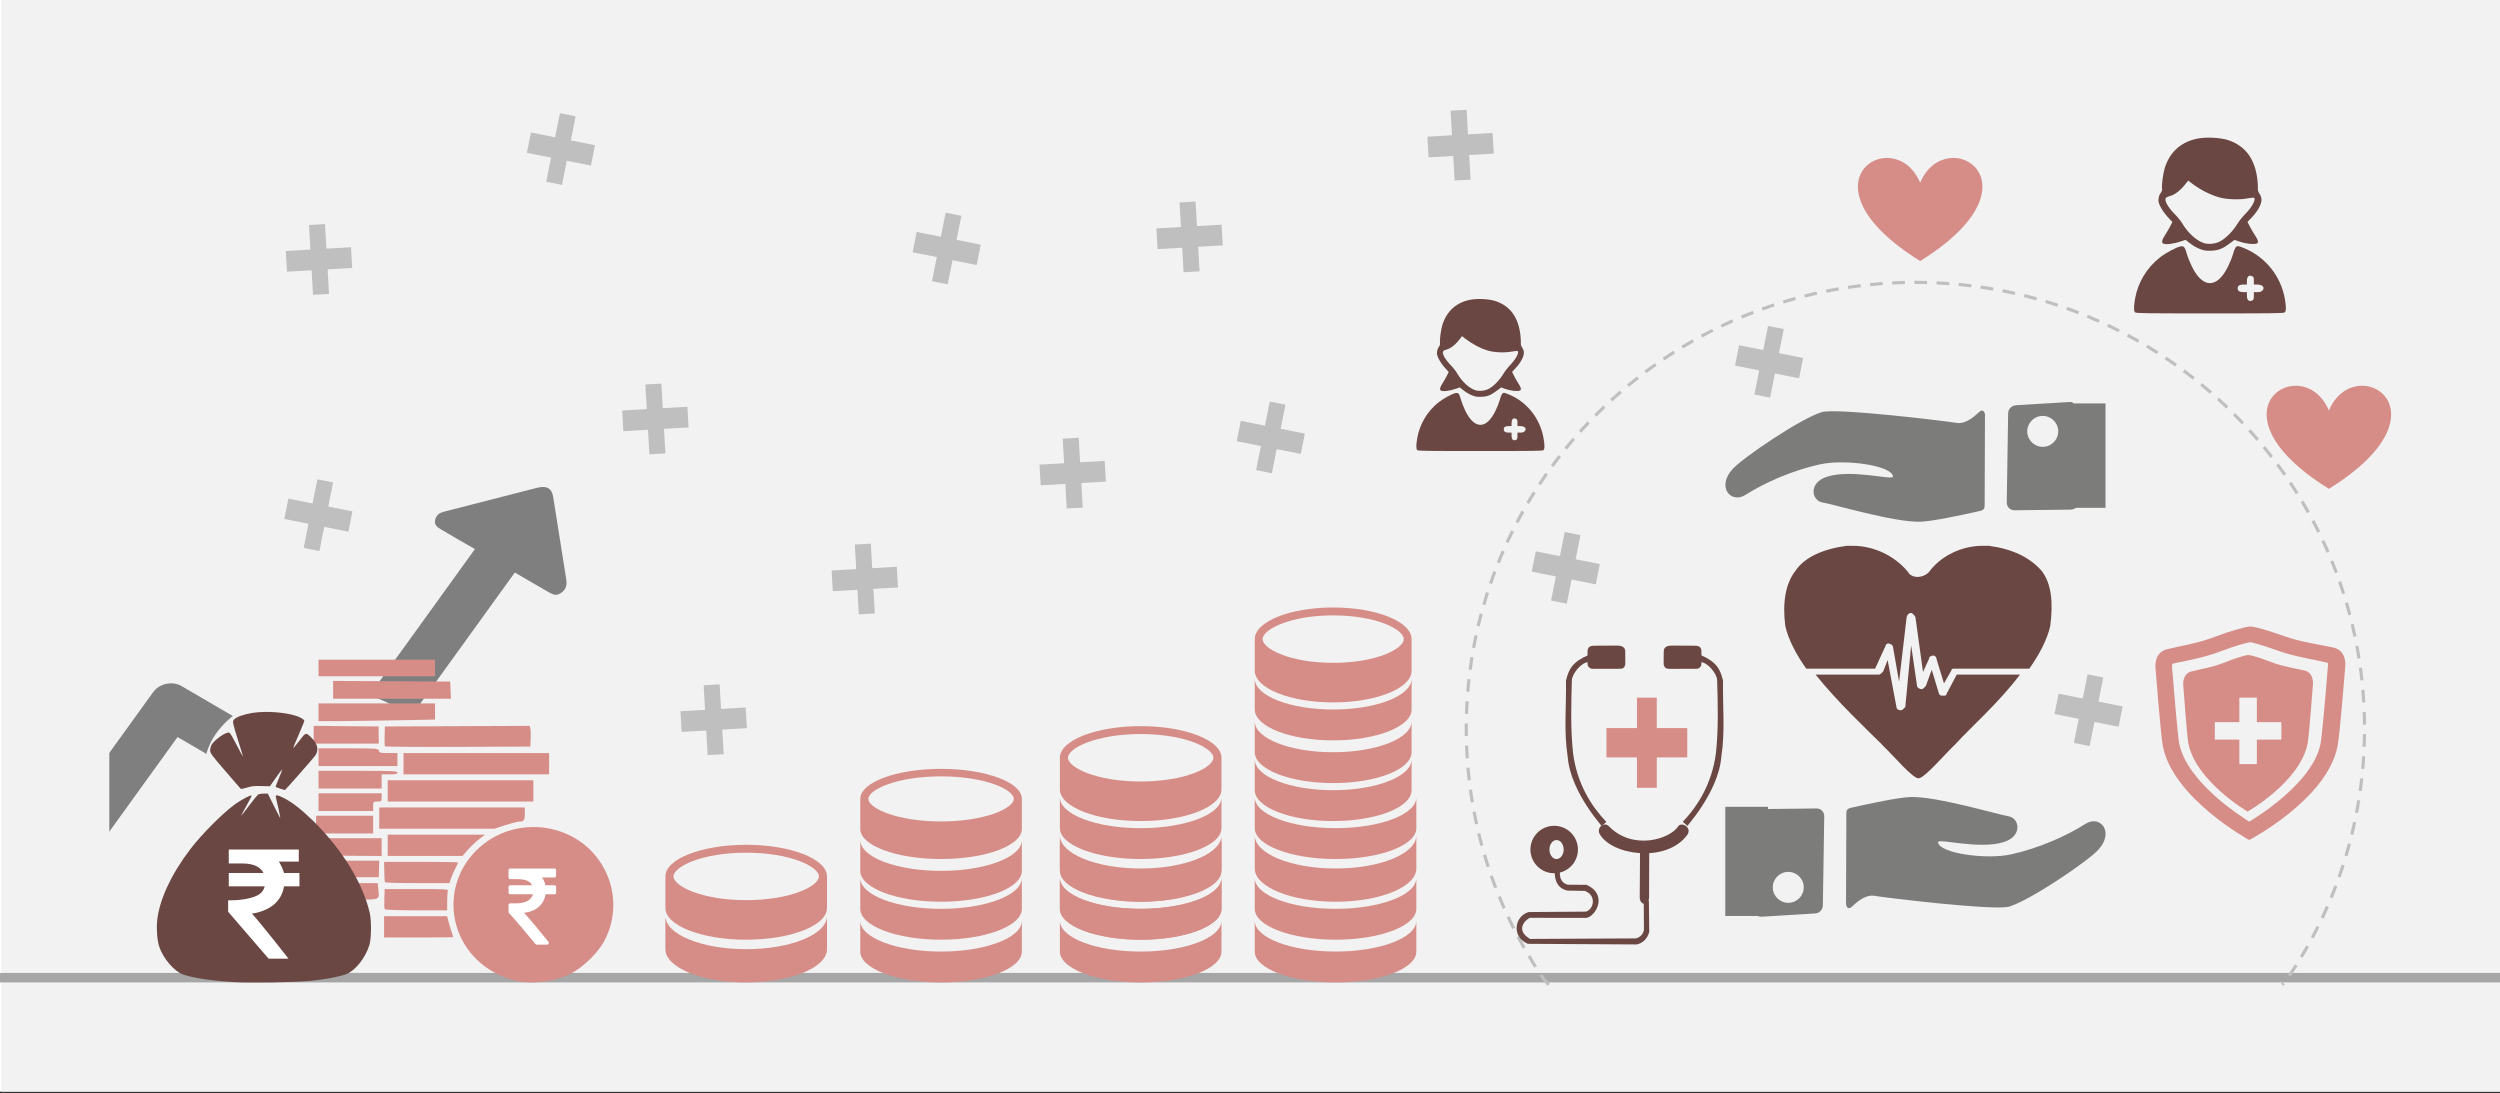 <svg width="526" height="230" xmlns="http://www.w3.org/2000/svg" xmlns:xlink="http://www.w3.org/1999/xlink" overflow="hidden"><rect width="100%" height="100%" fill="#333333" stroke="none"/><defs><clipPath id="clip0"><rect x="0" y="0" width="526" height="230"/></clipPath><clipPath id="clip1"><rect x="298" y="62" width="27" height="33"/></clipPath><clipPath id="clip2"><rect x="298" y="62" width="27" height="33"/></clipPath><clipPath id="clip3"><rect x="298" y="62" width="27" height="33"/></clipPath><clipPath id="clip4"><rect x="449" y="28" width="32" height="38"/></clipPath><clipPath id="clip5"><rect x="449" y="28" width="32" height="38"/></clipPath><clipPath id="clip6"><rect x="449" y="28" width="32" height="38"/></clipPath></defs><g clip-path="url(#clip0)"><rect x="0" y="0" width="526" height="229.667" fill="#FFFFFF"/><rect x="0" y="0" width="525.239" height="229.667" fill="#F2F2F2" transform="matrix(-1.001 0 0 1 526 0)"/><path d="M0 205.702 526 205.702" stroke="#A6A6A6" stroke-width="2" stroke-miterlimit="8" fill="none" fill-rule="evenodd"/><path d="M113.296 102.571C113.203 102.59 113.11 102.61 112.993 102.635 106.628 104.268 100.24 105.906 93.875 107.539 92.884 107.792 91.915 108.041 91.59 109.258 91.26 110.454 92.018 110.933 92.85 111.419 95.21 112.797 97.55 114.2 99.923 115.53L98.156 117.979 83.781 137.905 82.503 139.676 79.365 144.026 67 161.166 65.945 160.55 44.104 147.797 39.469 145.091 38.221 144.362C37.221 143.778 36.075 143.645 34.981 143.877 33.887 144.108 32.897 144.715 32.216 145.631L31.371 146.803 13.425 171.679C12.091 173.528 12.61 175.979 14.581 177.129L15.83 177.858C16.829 178.442 17.975 178.575 19.069 178.343 20.163 178.112 21.153 177.505 21.834 176.589L37.356 155.074 38.41 155.689 60.252 168.442 64.886 171.148 66.135 171.878C67.134 172.461 68.281 172.594 69.375 172.362 70.469 172.131 71.458 171.524 72.139 170.608L72.985 169.436 87.774 148.936 90.912 144.586 92.19 142.815 106.566 122.889 108.313 120.467 115.242 124.475C115.881 124.848 116.528 125.263 117.296 125.101 117.575 125.042 117.883 124.888 118.196 124.645 119.239 123.829 119.298 122.845 119.125 121.8 118.194 116.037 117.292 110.29 116.384 104.522 116.091 102.796 115.134 102.182 113.296 102.571Z" fill="#7F7F7F" fill-rule="evenodd"/><path d="M43 161.766C43 152.39 53.969 144.79 67.5 144.79 81.031 144.79 92 152.39 92 161.766 92 171.141 81.031 178.741 67.5 178.741 53.969 178.741 43 171.141 43 161.766Z" fill="#F2F2F2" fill-rule="evenodd"/><path d="M67.021 138.799 67.021 140.54 67.021 142.281 79.277 142.281 91.532 142.281 91.532 140.54 91.532 138.799 79.277 138.799ZM70.085 143.265 70.085 145.136 70.085 147.007 82.479 147.007 94.873 147.007 94.799 145.204 94.723 143.4 82.404 143.333ZM67.021 148.001 67.021 149.867 67.021 151.732 70.277 151.732C72.067 151.732 77.582 151.658 82.532 151.568L91.532 151.403 91.532 149.702 91.532 148.002 79.277 148.002ZM66 152.719 66 154.589 66 156.458 72.845 156.458 79.69 156.458 79.672 154.655 79.654 152.851 72.827 152.786ZM111.436 152.723 96.209 152.787 80.982 152.851 80.925 154.841C80.893 155.936 80.919 156.916 80.982 157.019 81.045 157.123 87.954 157.179 96.336 157.143L111.575 157.079 111.652 155.47C111.695 154.585 111.663 153.605 111.583 153.292ZM67.021 157.453 67.021 159.319 67.021 161.184 75.319 161.184 83.617 161.184 83.617 159.816 83.617 158.448 81.732 158.448C80.062 158.448 79.832 158.391 79.713 157.95 79.584 157.47 79.365 157.453 73.3 157.453ZM84.894 158.448 84.894 160.686 84.894 162.925 100.213 162.925 115.532 162.925 115.532 160.686 115.532 158.448 100.213 158.448ZM67.021 162.179 67.021 164.044 67.021 165.909 73.66 165.909 80.298 165.909 80.298 164.417 80.298 162.925 81.958 162.925C83.263 162.925 83.617 162.845 83.617 162.552 83.617 162.228 82.525 162.179 75.319 162.179ZM81.575 164.169 81.575 166.407 81.575 168.646 96.894 168.646 112.213 168.646 112.213 166.407 112.213 164.169 96.894 164.169ZM67.021 166.905 67.021 168.77 67.021 170.635 72.766 170.635 78.511 170.635 78.511 169.64C78.511 168.669 78.532 168.646 79.404 168.646 80.255 168.646 80.298 168.604 80.298 167.775L80.298 166.905 73.66 166.905ZM79.787 169.889 79.787 172.128 79.787 174.366 91.9 174.366 104.014 174.366 106.3 173.62C107.557 173.21 108.818 172.874 109.102 172.874 110.228 172.874 110.426 172.629 110.426 171.231L110.426 169.889 95.106 169.889ZM66.511 171.63 66.511 173.496 66.511 175.361 72.511 175.361 78.511 175.361 78.511 173.496 78.511 171.63 72.511 171.63ZM112.059 174.006C108.376 174.043 104.748 175.242 101.81 177.531 92.058 185.13 93.728 199.774 104.953 205.09 105.945 205.56 107.439 206.106 108.272 206.302 112.009 207.182 116.698 206.583 120.217 204.776 122.676 203.513 125.792 200.478 127.089 198.082 131.553 189.832 128.067 179.511 119.49 175.582 117.123 174.498 114.578 173.98 112.059 174.006ZM81.575 175.61 81.575 177.848 81.575 180.087 89.45 180.087 97.324 180.087 98.416 178.825C99.017 178.132 100.079 177.124 100.777 176.587L102.046 175.61 91.81 175.61ZM67.021 176.356 67.021 178.055C67.021 178.99 67.083 179.815 67.157 179.888 67.232 179.961 70.219 180.038 73.796 180.06L80.298 180.099 80.298 178.228 80.298 176.356 73.66 176.356ZM67.021 181.082 67.021 182.823 67.021 184.564 73.359 184.564 79.697 184.564 79.745 182.823 79.793 181.082 73.407 181.082ZM80.817 181.331 80.852 183.383C80.871 184.511 80.933 185.518 80.99 185.621 81.05 185.724 84.124 185.808 87.825 185.808L94.556 185.808 94.866 184.875C95.037 184.362 95.447 183.414 95.779 182.769 96.111 182.124 96.383 181.536 96.383 181.463 96.383 181.391 92.88 181.331 88.6 181.331ZM67.021 185.808 67.021 187.548 67.021 189.29 73.247 189.29C80.319 189.29 79.827 189.46 79.594 187.088L79.467 185.808 73.244 185.808ZM80.936 187.056 80.866 189.057C80.828 190.157 80.863 191.164 80.945 191.293L80.945 191.295C81.032 191.432 83.788 191.53 87.59 191.53L94.085 191.53 94.085 189.685C94.085 188.67 94.155 187.662 94.24 187.446 94.379 187.094 93.698 187.055 87.666 187.055ZM80.809 192.772 80.809 195.01 80.809 197.249 88.085 197.249C92.087 197.249 95.362 197.213 95.362 197.169 95.362 197.125 95.195 196.593 94.992 195.987 94.788 195.382 94.496 194.41 94.344 193.829L94.065 192.772 87.437 192.772Z" fill="#D68D87" fill-rule="evenodd"/><path d="M116.915 186.364C116.848 186.296 116.762 186.262 116.658 186.262L114.751 186.262C114.625 185.632 114.387 185.086 114.037 184.624L116.636 184.624C116.74 184.624 116.825 184.589 116.892 184.521 116.959 184.453 116.992 184.366 116.992 184.26L116.992 183.099C116.992 182.993 116.959 182.906 116.892 182.838 116.825 182.769 116.74 182.735 116.636 182.735L107.357 182.735C107.253 182.735 107.167 182.769 107.1 182.837 107.034 182.906 107 182.993 107 183.099L107 184.612C107 184.711 107.035 184.796 107.106 184.868 107.177 184.94 107.26 184.976 107.357 184.976L108.974 184.976C110.543 184.976 111.539 185.404 111.963 186.261L107.357 186.261C107.253 186.261 107.167 186.295 107.1 186.364 107.034 186.432 107 186.519 107 186.625L107 187.786C107 187.892 107.033 187.979 107.1 188.047 107.167 188.115 107.253 188.149 107.357 188.149L112.119 188.149C111.956 188.772 111.574 189.245 110.976 189.572 110.377 189.898 109.587 190.061 108.606 190.061L107.357 190.061C107.26 190.061 107.177 190.097 107.106 190.169 107.035 190.241 107 190.326 107 190.425L107 191.87C107 191.968 107.033 192.052 107.1 192.12 108.528 193.667 110.379 195.832 112.654 198.615 112.721 198.706 112.814 198.752 112.933 198.752L115.108 198.752C115.264 198.752 115.372 198.684 115.431 198.547 115.506 198.41 115.491 198.281 115.387 198.16 113.216 195.445 111.509 193.413 110.268 192.063 111.532 191.911 112.558 191.494 113.346 190.812 114.134 190.129 114.614 189.242 114.785 188.15L116.658 188.15C116.762 188.15 116.848 188.116 116.915 188.047 116.982 187.979 117.015 187.892 117.015 187.786L117.015 186.626C117.015 186.519 116.982 186.432 116.915 186.364Z" fill="#FFFFFF" fill-rule="evenodd"/><path d="M55.735 149.784C54.774 149.797 53.852 149.867 53.051 150.004 51.182 150.323 49.747 150.845 49.246 151.386 48.862 151.801 48.91 152.032 50.259 156.298 50.758 157.875 51.148 159.182 51.127 159.203 51.105 159.224 50.477 158.07 49.73 156.638 48.433 154.15 48.351 154.04 47.9 154.15 46.865 154.403 44.962 155.862 44.481 156.772 44.336 157.046 44.218 157.555 44.218 157.902 44.218 158.461 44.589 158.965 47.362 162.172 49.092 164.173 50.567 165.875 50.639 165.954 50.712 166.034 51.294 165.927 51.933 165.717 52.873 165.407 53.446 165.344 54.94 165.384L56.786 165.435 58.066 163.614C58.77 162.613 59.369 161.816 59.396 161.843 59.424 161.87 59.117 162.687 58.713 163.657 58.309 164.627 57.979 165.469 57.979 165.528 57.979 165.586 58.413 165.766 58.942 165.926L58.942 165.926C59.472 166.086 59.916 166.226 59.93 166.237 59.99 166.289 65.952 159.515 66.345 158.949 67.128 157.822 66.842 156.506 65.536 155.226 64.338 154.051 64.37 154.044 62.992 155.842 62.313 156.729 61.736 157.432 61.709 157.406 61.658 157.357 62.194 156.051 63.372 153.346 63.736 152.511 64.034 151.738 64.034 151.63 64.034 151.522 63.716 151.259 63.328 151.045 61.867 150.242 58.62 149.75 55.735 149.785ZM55.454 166.976C54.964 166.976 54.432 167.077 54.273 167.2 54.113 167.323 53.267 168.373 52.392 169.533 51.517 170.692 50.771 171.64 50.733 171.64 50.696 171.64 51.196 170.699 51.845 169.548 52.494 168.397 52.989 167.42 52.945 167.376 52.767 167.202 50.736 168.275 49.401 169.249 46.798 171.148 42.425 175.542 40.06 178.637 36.028 183.911 33.472 189.435 33.064 193.754 32.892 195.574 33.078 197.883 33.502 199.176 34.297 201.601 36.608 204.326 38.437 204.995 40.49 205.746 44.133 206.306 49.028 206.621 52.379 206.838 62.086 206.69 65.318 206.373 68.348 206.076 71.284 205.531 72.758 204.992 74.716 204.276 76.878 201.589 77.725 198.821 78.126 197.509 78.173 193.818 77.811 192.183 76.407 185.855 71.913 178.563 65.702 172.537 63.348 170.253 61.366 168.721 59.684 167.885 58.299 167.197 57.897 167.169 58.051 167.773 58.377 169.04 59.036 172.196 58.96 172.121 58.911 172.074 58.303 170.897 57.608 169.505L56.345 166.976Z" fill="#6A4742" fill-rule="evenodd"/><path d="M63 183.681C59.757 183.681 59.757 183.681 59.757 183.681 59.486 182.747 59.081 181.946 58.676 181.278 62.865 181.278 62.865 181.278 62.865 181.278 62.865 178.741 62.865 178.741 62.865 178.741 48.135 178.741 48.135 178.741 48.135 178.741 48.135 181.679 48.135 181.679 48.135 181.679 51.108 181.679 51.108 181.679 51.108 181.679 53.405 181.679 54.892 182.48 55.432 183.681 48.135 183.681 48.135 183.681 48.135 183.681 48.135 186.486 48.135 186.486 48.135 186.486 55.703 186.486 55.703 186.486 55.703 186.486 55.432 187.42 54.892 188.088 53.946 188.488 51.649 189.557 48 189.423 48 189.423 48 191.827 48 191.827 48 191.827 56.514 201.708 56.514 201.708 56.514 201.708 60.703 201.708 60.703 201.708 60.703 201.708 60.703 201.708 54.757 194.097 53 192.227 54.892 191.96 56.378 191.293 57.595 190.358 58.811 189.29 59.486 188.088 59.757 186.486 63 186.486 63 186.486 63 186.486 63 183.681 63 183.681 63 183.681" fill="#FFFFFF" fill-rule="evenodd"/><rect x="5" y="125.818" width="18" height="76.889" fill="#F2F2F2"/><path d="M156.998 199.709C147.613 199.709 140 196.58 140 192.721L140 199.709C140 203.569 147.614 206.7 156.998 206.7 166.388 206.7 174 203.569 174 199.709L174 192.721C174 196.58 166.388 199.709 156.998 199.709Z" fill="#D68D87" fill-rule="evenodd"/><path d="M156.998 177.742C147.613 177.742 140 180.724 140 184.402L140 191.056C140 194.732 147.614 197.714 156.998 197.714 166.388 197.714 174 194.732 174 191.056L174 184.402C174 180.721 166.388 177.742 156.998 177.742ZM156.998 189.392C147.658 189.392 141.703 186.437 141.703 184.398 141.703 182.36 147.659 179.406 156.998 179.406 166.342 179.406 172.297 182.36 172.297 184.398 172.297 186.437 166.342 189.392 156.998 189.392Z" fill="#D68D87" fill-rule="evenodd"/><path d="M197.998 183.233C188.613 183.233 181 180.331 181 176.744L181 183.233C181 186.823 188.614 189.725 197.998 189.725 207.388 189.725 215 186.823 215 183.233L215 176.744C215 180.331 207.388 183.233 197.998 183.233Z" fill="#D68D87" fill-rule="evenodd"/><path d="M197.998 191.221C188.613 191.221 181 188.315 181 184.732L181 191.221C181 194.807 188.614 197.713 197.998 197.713 207.388 197.713 215 194.807 215 191.221L215 184.732C215 188.318 207.388 191.221 197.998 191.221Z" fill="#D68D87" fill-rule="evenodd"/><path d="M197.998 200.208C188.613 200.208 181 197.303 181 193.719L181 200.208C181 203.793 188.614 206.7 197.998 206.7 207.388 206.7 215 203.793 215 200.208L215 193.719C215 197.303 207.388 200.208 197.998 200.208Z" fill="#D68D87" fill-rule="evenodd"/><path d="M197.998 161.766C188.613 161.766 181 164.598 181 168.092L181 174.414C181 177.905 188.614 180.738 197.998 180.738 207.388 180.738 215 177.905 215 174.414L215 168.092C215 164.595 207.388 161.766 197.998 161.766ZM197.998 172.832C188.658 172.832 182.703 170.025 182.703 168.089 182.703 166.152 188.659 163.346 197.998 163.346 207.342 163.346 213.297 166.152 213.297 168.089 213.297 170.025 207.342 172.832 197.998 172.832Z" fill="#D68D87" fill-rule="evenodd"/><path d="M280.498 149.282C271.389 149.282 264 146.38 264 142.793L264 149.282C264 152.872 271.39 155.774 280.498 155.774 289.612 155.774 297 152.872 297 149.282L297 142.793C297 146.38 289.612 149.282 280.498 149.282Z" fill="#D68D87" fill-rule="evenodd"/><path d="M280.498 158.269C271.389 158.269 264 155.362 264 151.78L264 158.269C264 161.855 271.39 164.761 280.498 164.761 289.612 164.761 297 161.855 297 158.269L297 151.78C297 155.366 289.612 158.269 280.498 158.269Z" fill="#D68D87" fill-rule="evenodd"/><path d="M280.498 166.257C271.389 166.257 264 163.353 264 159.768L264 166.257C264 169.842 271.39 172.75 280.498 172.75 289.612 172.75 297 169.842 297 166.257L297 159.768C297 163.353 289.612 166.257 280.498 166.257Z" fill="#D68D87" fill-rule="evenodd"/><path d="M280.498 127.815C271.389 127.815 264 130.797 264 134.474L264 141.129C264 144.804 271.39 147.786 280.498 147.786 289.612 147.786 297 144.804 297 141.129L297 134.474C297 130.794 289.612 127.815 280.498 127.815ZM280.498 139.464C271.433 139.464 265.653 136.509 265.653 134.47 265.653 132.432 271.433 129.479 280.498 129.479 289.567 129.479 295.347 132.432 295.347 134.47 295.347 136.509 289.567 139.464 280.498 139.464Z" fill="#D68D87" fill-rule="evenodd"/><path d="M280.998 182.733C271.613 182.733 264 179.608 264 175.745L264 182.733C264 186.6 271.614 189.725 280.998 189.725 290.388 189.725 298 186.6 298 182.733L298 175.745C298 179.608 290.388 182.733 280.998 182.733Z" fill="#D68D87" fill-rule="evenodd"/><path d="M280.998 191.221C271.613 191.221 264 188.315 264 184.732L264 191.221C264 194.807 271.614 197.713 280.998 197.713 290.388 197.713 298 194.807 298 191.221L298 184.732C298 188.318 290.388 191.221 280.998 191.221Z" fill="#D68D87" fill-rule="evenodd"/><path d="M280.998 200.208C271.613 200.208 264 197.303 264 193.719L264 200.208C264 203.793 271.614 206.7 280.998 206.7 290.388 206.7 298 203.793 298 200.208L298 193.719C298 197.303 290.388 200.208 280.998 200.208Z" fill="#D68D87" fill-rule="evenodd"/><path d="M280.998 174.246C271.613 174.246 264 171.341 264 167.757L264 174.246C264 177.83 271.614 180.738 280.998 180.738 290.388 180.738 298 177.83 298 174.246L298 167.757C298 171.341 290.388 174.246 280.998 174.246Z" fill="#D68D87" fill-rule="evenodd"/><path d="M239.998 174.246C230.613 174.246 223 171.344 223 167.757L223 174.246C223 177.836 230.614 180.738 239.998 180.738 249.388 180.738 257 177.836 257 174.246L257 167.757C257 171.344 249.388 174.246 239.998 174.246Z" fill="#D68D87" fill-rule="evenodd"/><path d="M239.998 182.734C230.613 182.734 223 179.603 223 175.745L223 182.734C223 186.595 230.614 189.725 239.998 189.725 249.388 189.725 257 186.595 257 182.734L257 175.745C257 179.607 249.388 182.734 239.998 182.734Z" fill="#D68D87" fill-rule="evenodd"/><path d="M239.998 191.221C230.613 191.221 223 188.316 223 184.732L223 191.221C223 194.806 230.614 197.713 239.998 197.713 249.388 197.713 257 194.806 257 191.221L257 184.732C257 188.316 249.388 191.221 239.998 191.221Z" fill="#D68D87" fill-rule="evenodd"/><path d="M239.998 152.779C230.613 152.779 223 155.76 223 159.438L223 166.092C223 169.768 230.614 172.75 239.998 172.75 249.388 172.75 257 169.768 257 166.092L257 159.438C257 155.757 249.388 152.779 239.998 152.779ZM239.998 164.428C230.658 164.428 224.703 161.473 224.703 159.434 224.703 157.396 230.659 154.443 239.998 154.443 249.342 154.443 255.297 157.396 255.297 159.434 255.297 161.473 249.342 164.428 239.998 164.428Z" fill="#D68D87" fill-rule="evenodd"/><path d="M239.998 183.233C230.613 183.233 223 180.331 223 176.744L223 183.233C223 186.823 230.614 189.725 239.998 189.725 249.388 189.725 257 186.823 257 183.233L257 176.744C257 180.331 249.388 183.233 239.998 183.233Z" fill="#D68D87" fill-rule="evenodd"/><path d="M239.998 191.221C230.613 191.221 223 188.315 223 184.732L223 191.221C223 194.807 230.614 197.713 239.998 197.713 249.388 197.713 257 194.807 257 191.221L257 184.732C257 188.318 249.388 191.221 239.998 191.221Z" fill="#D68D87" fill-rule="evenodd"/><path d="M239.998 200.208C230.613 200.208 223 197.303 223 193.719L223 200.208C223 203.793 230.614 206.7 239.998 206.7 249.388 206.7 257 203.793 257 200.208L257 193.719C257 197.303 249.388 200.208 239.998 200.208Z" fill="#D68D87" fill-rule="evenodd"/><path d="M325.816 207.2 324.639 205.783C314.45 190.799 308.5 172.737 308.5 153.294 308.5 101.445 350.809 59.414 403 59.414 455.191 59.414 497.5 101.445 497.5 153.294 497.5 172.737 491.55 190.799 481.361 205.783L480.184 207.2" stroke="#BFBFBF" stroke-width="0.667" stroke-miterlimit="8" stroke-dasharray="2.667 2" fill="none" fill-rule="evenodd"/><path d="M425 141.941C425 141.941 425 141.941 425 141.941 420.669 147.737 414.482 153.193 411.388 156.602 409.223 158.648 404.892 163.763 403.655 163.763 402.417 163.763 398.705 159.33 396.23 156.943 395.921 156.602 395.921 156.602 395.921 156.602 392.827 153.534 386.64 147.737 382 141.941 395.302 141.941 395.302 141.941 395.302 141.941 395.612 141.941 395.921 141.6 396.23 141.259 397.158 138.872 397.158 138.872 397.158 138.872 399.014 148.76 399.014 148.76 399.014 148.76 399.014 149.101 399.324 149.442 399.942 149.442 400.252 149.442 400.561 149.101 400.871 148.76 402.108 135.803 402.108 135.803 402.108 135.803 403.345 144.327 403.345 144.327 403.345 144.327 403.345 144.668 403.964 145.009 404.273 145.009 404.583 145.009 404.892 144.668 405.201 144.327 406.439 140.918 406.439 140.918 406.439 140.918 407.986 146.032 407.986 146.032 407.986 146.032 408.295 146.373 408.295 146.373 408.914 146.373 409.223 146.373 409.532 146.373 409.532 146.032 411.698 141.941 411.698 141.941 411.698 141.941L425 141.941Z" fill="#6A4742" fill-rule="evenodd"/><path d="M431.37 131.726C431.37 131.726 431.37 131.726 431.37 131.726 430.74 134.484 429.166 137.586 426.961 140.689 411.215 140.689 411.215 140.689 411.215 140.689 410.901 140.689 410.586 140.689 410.586 141.034 409.011 143.792 409.011 143.792 409.011 143.792 407.436 138.621 407.436 138.621 407.436 138.621 407.436 138.276 407.122 137.931 406.807 137.931 406.177 137.931 405.862 138.276 405.862 138.621 404.602 141.378 404.602 141.378 404.602 141.378 403.028 130.002 403.028 130.002 403.028 130.002 403.028 129.657 402.398 128.968 402.083 128.968 402.083 128.968 402.083 128.968 402.083 128.968 401.453 128.968 401.138 129.657 401.138 130.002 399.564 143.447 399.564 143.447 399.564 143.447 398.304 136.207 398.304 136.207 398.304 136.207 398.304 135.863 397.989 135.518 397.674 135.518 397.359 135.173 396.729 135.518 396.729 135.863 394.525 140.689 394.525 140.689 394.525 140.689 380.039 140.689 380.039 140.689 380.039 140.689 377.834 137.586 376.26 134.484 375.63 131.726 375 126.899 375.63 122.763 377.834 120.005 379.724 117.247 383.503 115.523 388.541 114.834 389.171 114.834 389.486 114.834 389.801 114.834 394.21 114.834 398.619 116.902 401.453 120.349 401.768 121.039 402.713 121.384 403.343 121.384 404.287 121.384 405.232 121.039 405.862 120.349 408.381 116.902 412.79 114.834 417.199 114.834 417.829 114.834 418.144 114.834 418.459 114.834 423.497 115.523 426.961 117.247 429.481 120.005 431.685 122.763 432 126.899 431.37 131.726Z" fill="#6A4742" fill-rule="evenodd"/><rect x="0" y="0" width="8.987" height="21.968" fill="#7C7C7B" transform="matrix(-1.001 1.22465e-16 1.22642e-16 1 443 84.877)"/><path d="M367.214 104.141C371.363 101.514 377.135 98.968 382.967 97.688 388.157 96.55 398.134 97.93 398.276 100.267 398.33 101.153 389.498 98.61 384.354 100.32 380.409 101.632 381.206 105.343 383.418 105.704 385.616 106.064 398.602 109.94 404.038 109.771 406.599 109.692 412.851 108.345 415.875 107.664 416.911 107.43 417.568 107.409 417.572 106.405 417.593 101.741 417.614 92.204 417.638 87.222 417.639 87.116 417.407 85.715 416.302 86.778 415.093 87.942 413.377 89.254 411.699 88.98 409.068 88.549 386.359 85.804 383.305 86.711 378.936 88.008 366.843 96.194 364.578 98.647 361.068 102.451 364.196 106.051 367.214 104.141Z" fill="#7C7C7B" fill-rule="evenodd"/><path d="M423.851 107.361 435.651 107.226C436.562 107.216 437.448 106.476 437.621 105.583 437.157 98.967 436.692 92.351 436.228 85.735 436.4 84.842 436.288 84.563 435.378 84.583L424.197 85.263C423.286 85.283 422.529 86.044 422.514 86.953L422.22 105.726C422.206 106.636 422.939 107.372 423.851 107.361ZM429.594 87.514C431.391 87.405 432.936 88.771 433.045 90.565 433.154 92.359 431.786 93.901 429.99 94.01 428.193 94.12 426.648 92.754 426.539 90.96 426.43 89.166 427.798 87.623 429.594 87.514Z" fill="#7C7C7B" fill-rule="evenodd"/><rect x="0" y="0" width="8.987" height="22.967" fill="#7C7C7B" transform="matrix(1.001 -1.22465e-16 -1.22642e-16 -1 363 192.721)"/><path d="M438.83 173.319C434.681 175.945 428.909 178.491 423.076 179.771 417.887 180.91 407.91 179.529 407.768 177.192 407.714 176.307 416.545 178.85 421.689 177.139 425.634 175.827 424.837 172.116 422.626 171.755 420.428 171.395 407.441 167.519 402.005 167.688 399.444 167.768 393.192 169.114 390.169 169.796 389.133 170.029 388.476 170.05 388.471 171.054 388.45 175.718 388.43 185.255 388.405 190.238 388.405 190.343 388.637 191.744 389.741 190.681 390.951 189.518 392.667 188.205 394.344 188.48 396.976 188.91 419.684 191.656 422.738 190.749 427.107 189.451 439.201 181.266 441.465 178.812 444.976 175.009 441.848 171.408 438.83 173.319Z" fill="#7C7C7B" fill-rule="evenodd"/><path d="M382.193 170.098 370.392 170.233C369.481 170.244 368.595 170.983 368.423 171.877 368.887 178.492 369.351 185.108 369.815 191.724 369.643 192.618 369.755 192.897 370.666 192.876L381.847 192.197C382.758 192.176 383.515 191.416 383.529 190.506L383.824 171.733C383.838 170.823 383.104 170.088 382.193 170.098ZM376.449 189.945C374.652 190.054 373.108 188.688 372.998 186.894 372.889 185.1 374.257 183.558 376.054 183.449 377.85 183.34 379.395 184.706 379.504 186.5 379.613 188.294 378.246 189.836 376.449 189.945Z" fill="#7C7C7B" fill-rule="evenodd"/><path d="M345.841 189.572 345.886 195.574C345.768 196.433 345.214 197.174 344.196 197.44L321.904 197.549C318.576 195.52 321.195 193.358 321.904 193.108L333.732 193.124C335.703 192.905 338.433 188.222 333.799 186.169L329.851 186.138C328.951 185.912 327.866 185.131 328.272 182.735L327.128 182.829C326.877 186.645 329.01 187.2 329.821 187.387L333.452 187.442C335.99 188.386 335.334 191.383 333.636 191.805L321.594 191.898C318.598 192.85 318 197.065 321.439 198.579L344.336 198.712C345.546 198.501 346.624 197.549 347 196.09L346.926 189.51 345.841 189.572Z" fill="#6A4742" fill-rule="evenodd"/><path d="M340.161 135.831C342 135.803 341.918 136.81 341.956 137.084L341.963 139.81C341.77 140.46 341.614 140.714 340.658 140.721L335.26 140.714C334.311 140.796 334 139.981 334.015 139.721L334.015 137.241C334.007 136.413 334.23 135.865 335.386 135.858L340.161 135.831Z" fill="#6A4742" fill-rule="evenodd"/><path d="M334.275 139.29C332.694 139.328 330.797 141.747 330.72 143.09 330.566 148.304 330.434 153.509 330.974 158.485 331.823 164.942 334.83 169.633 337.977 172.942L336.936 173.787C338 174.747 330.442 167.053 329.841 159.207 329 153.878 329.578 148.542 329.478 143.213 330.049 140.825 330.82 139.259 334.26 137.8L334.275 139.29Z" fill="#6A4742" fill-rule="evenodd"/><path d="M351.833 135.831C350 135.803 350.074 136.81 350.045 137.091L350.03 139.817C350.23 140.467 350.378 140.714 351.343 140.727L356.746 140.714C357.696 140.796 358 139.988 357.985 139.721L357.985 137.248C357.993 136.42 357.77 135.865 356.612 135.858L351.833 135.831Z" fill="#6A4742" fill-rule="evenodd"/><path d="M357.743 139.289C359.319 139.327 361.217 141.744 361.286 143.079 361.447 148.29 361.57 153.492 361.032 158.464 360.187 164.917 357.19 169.606 354.054 172.913L355.061 173.788C354 174.747 361.563 167.028 362.17 159.193 363 153.86 362.431 148.535 362.523 143.202 361.962 140.816 361.186 139.251 357.758 137.8L357.743 139.289Z" fill="#6A4742" fill-rule="evenodd"/><path d="M353.202 173.719C351.423 176.625 343.536 178.959 338.57 173.904 337.509 172.75 336 174.114 336.491 175.309 338.768 179.928 350.595 181.737 355.026 175.632 356 174.13 353.964 172.984 353.202 173.719Z" fill="#6A4742" fill-rule="evenodd"/><path d="M345.065 178.756 345 188.881C345.049 190.491 346.908 190.724 346.968 188.819L347 178.741 345.065 178.756Z" fill="#6A4742" fill-rule="evenodd"/><path d="M322 178.741C322 175.984 324.239 173.748 327 173.748 329.761 173.748 332 175.984 332 178.741 332 181.498 329.761 183.734 327 183.734 324.239 183.734 322 181.498 322 178.741Z" fill="#6A4742" fill-rule="evenodd"/><path d="M326 178.741C326 177.638 326.672 176.744 327.5 176.744 328.328 176.744 329 177.638 329 178.741 329 179.844 328.328 180.738 327.5 180.738 326.672 180.738 326 179.844 326 178.741Z" fill="#F2F2F2" fill-rule="evenodd"/><path d="M338 153.191 344.413 153.191 344.413 146.787 348.587 146.787 348.587 153.191 355 153.191 355 159.356 348.587 159.356 348.587 165.76 344.413 165.76 344.413 159.356 338 159.356Z" fill="#D68D87" fill-rule="evenodd"/><path d="M433.127 145.952 438.212 146.963 439.225 141.885 442.534 142.543 441.521 147.621 446.606 148.632 445.754 152.907 440.669 151.896 439.656 156.974 436.347 156.316 437.36 151.238 432.274 150.227Z" fill="#BFBFBF" fill-rule="evenodd"/><path d="M323.127 115.996 328.212 117.007 329.225 111.929 332.534 112.586 331.521 117.664 336.606 118.675 335.754 122.95 330.669 121.939 329.656 127.017 326.347 126.36 327.36 121.282 322.274 120.271Z" fill="#BFBFBF" fill-rule="evenodd"/><path d="M365.901 72.639 370.986 73.65 371.999 68.572 375.308 69.23 374.295 74.308 379.381 75.319 378.528 79.594 373.443 78.583 372.43 83.661 369.121 83.003 370.134 77.925 365.049 76.914Z" fill="#BFBFBF" fill-rule="evenodd"/><path d="M261.062 88.551 266.148 89.562 267.16 84.484 270.469 85.142 269.457 90.22 274.542 91.231 273.689 95.506 268.604 94.495 267.592 99.573 264.283 98.915 265.295 93.838 260.21 92.826Z" fill="#BFBFBF" fill-rule="evenodd"/><path d="M192.869 48.803 197.954 49.813 198.967 44.736 202.276 45.394 201.263 50.471 206.348 51.482 205.496 55.757 200.411 54.746 199.398 59.824 196.089 59.166 197.102 54.089 192.017 53.078Z" fill="#BFBFBF" fill-rule="evenodd"/><path d="M60.676 104.915 65.761 105.926 66.773 100.848 70.082 101.506 69.07 106.584 74.155 107.595 73.303 111.87 68.217 110.859 67.205 115.937 63.896 115.279 64.909 110.201 59.823 109.19Z" fill="#BFBFBF" fill-rule="evenodd"/><path d="M111.708 27.878 116.793 28.889 117.806 23.811 121.115 24.469 120.102 29.547 125.187 30.558 124.335 34.833 119.25 33.822 118.237 38.9 114.928 38.242 115.941 33.164 110.856 32.153Z" fill="#BFBFBF" fill-rule="evenodd"/><path d="M174.971 120.036 180.148 119.739 179.85 114.57 183.218 114.377 183.516 119.546 188.692 119.248 188.943 123.6 183.767 123.897 184.064 129.066 180.696 129.26 180.398 124.091 175.222 124.388Z" fill="#BFBFBF" fill-rule="evenodd"/><path d="M300.326 28.757 305.503 28.46 305.205 23.291 308.573 23.098 308.871 28.267 314.047 27.969 314.298 32.321 309.121 32.618 309.419 37.787 306.051 37.981 305.753 32.812 300.577 33.109Z" fill="#BFBFBF" fill-rule="evenodd"/><path d="M218.713 97.762 223.89 97.465 223.592 92.296 226.96 92.102 227.258 97.271 232.435 96.974 232.685 101.326 227.509 101.623 227.806 106.792 224.438 106.985 224.14 101.816 218.964 102.114Z" fill="#BFBFBF" fill-rule="evenodd"/><path d="M130.907 86.367 136.084 86.07 135.786 80.901 139.154 80.707 139.452 85.876 144.628 85.579 144.879 89.931 139.702 90.228 140 95.397 136.632 95.591 136.334 90.421 131.158 90.719Z" fill="#BFBFBF" fill-rule="evenodd"/><path d="M60.133 52.811 65.309 52.513 65.012 47.344 68.38 47.151 68.678 52.32 73.854 52.023 74.105 56.374 68.928 56.672 69.226 61.841 65.858 62.034 65.56 56.865 60.384 57.162Z" fill="#BFBFBF" fill-rule="evenodd"/><path d="M143.165 149.646 148.342 149.349 148.044 144.18 151.413 143.986 151.71 149.155 156.887 148.858 157.137 153.21 151.961 153.507 152.259 158.676 148.89 158.869 148.593 153.7 143.416 153.998Z" fill="#BFBFBF" fill-rule="evenodd"/><path d="M243.298 48.059 248.474 47.762 248.177 42.593 251.545 42.4 251.843 47.569 257.019 47.271 257.27 51.623 252.093 51.92 252.391 57.089 249.022 57.283 248.725 52.114 243.548 52.411Z" fill="#BFBFBF" fill-rule="evenodd"/><path d="M473.062 137.8C473.021 137.8 473.021 137.8 473.021 137.8 473.021 137.8 473.021 137.8 473.021 137.8 472.276 137.883 470.332 138.459 467.892 139.446 465.411 140.433 463.012 140.762 460.985 141.297 459 141.873 459.372 144.383 459.372 144.383 459.372 144.383 460.117 154.585 460.406 156.272 461.895 164.335 472.897 170.753 472.897 170.753 472.897 170.753 472.897 170.753 472.897 170.753 472.897 170.753 484.022 164.458 485.552 156.313 485.842 154.585 486.628 144.218 486.628 144.218 486.628 144.218 487 141.626 484.932 141.091 482.864 140.598 480.424 140.269 477.901 139.322 475.461 138.376 473.806 137.883 473.062 137.8 473.062 137.8 473.062 137.8 473.062 137.8Z" fill="#D68D87" fill-rule="evenodd"/><path d="M473.479 131.809C473.438 131.809 473.438 131.809 473.438 131.809 473.438 131.809 473.438 131.809 473.438 131.809 472.362 131.89 469.508 132.664 465.95 134.007 462.35 135.391 458.833 135.879 455.896 136.612 453 137.344 453.538 140.804 453.538 140.804 453.538 140.804 454.614 154.724 455.069 157.003 457.179 167.952 473.231 176.744 473.231 176.744 473.231 176.744 473.231 176.744 473.231 176.744 473.231 176.744 489.615 168.196 491.807 157.044 492.304 154.724 493.421 140.478 493.421 140.478 493.421 140.478 494 136.937 490.938 136.245 487.877 135.554 484.277 135.147 480.595 133.844 476.996 132.582 474.596 131.89 473.521 131.809 473.521 131.809 473.521 131.809 473.521 131.809L473.479 131.809ZM479.271 136.897C482.085 137.914 484.815 138.403 487.215 138.891 487.215 138.891 489.366 139.38 489.739 139.461 489.739 139.461 489.821 139.461 489.821 140.071 489.821 140.153 489.78 140.153 489.78 140.275 489.366 145.688 488.539 154.887 488.249 156.474 487.298 161.277 482.871 165.714 479.354 168.563 477.037 170.476 474.762 171.941 473.231 172.877 471.783 171.941 469.549 170.435 467.273 168.563 463.798 165.632 459.454 161.196 458.503 156.434 458.213 154.887 457.427 145.851 457.013 140.519 457.013 140.438 457.013 140.438 457.013 140.316 456.972 140.112 457.013 139.868 457.055 139.664 457.799 139.502 458.627 139.298 459.537 139.135 461.854 138.647 464.502 138.077 467.273 137.019 470.376 135.838 472.569 135.269 473.479 135.106 474.059 135.228 475.589 135.594 479.271 136.897Z" fill="#D68D87" fill-rule="evenodd"/><path d="M466 151.941 471.161 151.941 471.161 146.787 474.839 146.787 474.839 151.941 480 151.941 480 155.613 474.839 155.613 474.839 160.767 471.161 160.767 471.161 155.613 466 155.613Z" fill="#F2F2F2" fill-rule="evenodd"/><path d="M404 38.444C409.417 25.63 430.542 38.444 404 54.92 377.458 38.444 398.583 25.63 404 38.444Z" fill="#D68D87" fill-rule="evenodd"/><g clip-path="url(#clip1)"><g clip-path="url(#clip2)"><g clip-path="url(#clip3)"><path d="M0.189 31.474C-0.06 31.226-0.063 30.42 0.179 29.035 0.695 26.075 2.269 23.434 4.633 21.56 5.681 20.73 7.584 19.707 8.294 19.591 8.86 19.5 9.036 19.723 9.382 20.968 9.534 21.512 9.929 22.517 10.26 23.202 12.206 27.224 14.752 27.224 16.698 23.202 17.029 22.517 17.424 21.512 17.575 20.968 17.875 19.889 18.089 19.545 18.459 19.545 18.591 19.545 19.139 19.736 19.677 19.969 23.402 21.583 26.063 24.98 26.77 29.025 27.019 30.445 27.018 31.225 26.769 31.474 26.594 31.649 25.219 31.669 13.479 31.669 1.738 31.669 0.363 31.649 0.188 31.474ZM21.033 29.314C21.225 29.211 21.273 29.052 21.273 28.51L21.273 27.834 21.891 27.834C22.345 27.834 22.576 27.768 22.757 27.586 23.297 27.047 22.85 26.473 21.891 26.473L21.273 26.473 21.273 25.797C21.273 25.255 21.225 25.096 21.033 24.993 20.42 24.665 20.035 25 20.035 25.863L20.035 26.473 19.441 26.473C18.719 26.473 18.396 26.683 18.396 27.154 18.396 27.624 18.719 27.834 19.441 27.834L20.035 27.834 20.035 28.444C20.035 29.306 20.42 29.642 21.033 29.314ZM11.953 20.162C11.153 19.879 10.467 19.481 9.675 18.841L9.15 18.416 8.246 18.728C7.749 18.9 6.94 19.088 6.447 19.147 4.861 19.337 4.615 18.948 5.477 17.611 5.778 17.144 6.201 16.411 6.416 15.983L6.808 15.204 5.992 14.313C5.518 13.795 4.991 13.048 4.734 12.53 4.356 11.767 4.3 11.549 4.351 11.02 4.389 10.622 4.521 10.255 4.719 9.994 4.959 9.676 5.014 9.482 4.97 9.115 4.891 8.456 5.166 6.411 5.464 5.446 6.386 2.455 8.539 0.595 11.643 0.11 13.134-0.123 15.44 0.027 16.677 0.439 19.735 1.455 21.462 3.801 21.895 7.524 21.976 8.22 22.016 8.966 21.984 9.181 21.942 9.467 22.022 9.723 22.28 10.13 22.726 10.832 22.737 11.461 22.322 12.353 21.974 13.1 21.488 13.771 20.685 14.611L20.139 15.182 20.536 15.972C20.754 16.406 21.176 17.139 21.474 17.601 22.345 18.951 22.193 19.247 20.681 19.143 20.128 19.105 19.324 18.94 18.777 18.751L17.831 18.425 16.985 19.066C15.727 20.02 14.986 20.317 13.726 20.372 12.894 20.408 12.524 20.364 11.953 20.162ZM15.103 18.78C16.099 18.321 17.483 16.959 18.242 15.692 18.582 15.123 19.216 14.3 19.65 13.862 20.908 12.593 21.718 11.099 21.29 10.835 21.217 10.789 20.668 10.844 20.07 10.957 18.629 11.229 16.391 11.14 15.106 10.761 13.472 10.279 11.75 9.384 10.276 8.249L9.609 7.736 9.286 8.164C8.297 9.475 7.273 10.299 6.339 10.534 6.051 10.606 5.752 10.743 5.673 10.838 5.309 11.277 5.99 12.534 7.316 13.869 7.748 14.303 8.347 15.076 8.647 15.586 9.591 17.191 11.125 18.587 12.397 19 13.168 19.25 14.278 19.16 15.103 18.78Z" fill="#6A4742" transform="matrix(1 0 0 1.01 298 62.909)"/></g></g></g><g clip-path="url(#clip4)"><g clip-path="url(#clip5)"><g clip-path="url(#clip6)"><path d="M0.22 36.754C-0.07 36.464-0.073 35.523 0.209 33.905 0.811 30.449 2.65 27.364 5.411 25.177 6.634 24.207 8.856 23.012 9.685 22.878 10.346 22.77 10.552 23.031 10.956 24.485 11.133 25.121 11.594 26.295 11.981 27.094 14.253 31.79 17.226 31.79 19.498 27.094 19.885 26.295 20.346 25.121 20.523 24.485 20.874 23.225 21.123 22.824 21.555 22.824 21.71 22.824 22.35 23.047 22.978 23.319 27.328 25.203 30.435 29.171 31.261 33.894 31.551 35.553 31.551 36.463 31.259 36.754 31.055 36.958 29.449 36.981 15.739 36.981 2.03 36.981 0.424 36.958 0.22 36.754ZM24.561 34.231C24.785 34.111 24.841 33.925 24.841 33.292L24.841 32.503 25.563 32.503C26.093 32.503 26.363 32.426 26.575 32.214 27.205 31.584 26.683 30.914 25.563 30.914L24.841 30.914 24.841 30.124C24.841 29.492 24.785 29.305 24.561 29.185 23.846 28.802 23.396 29.194 23.396 30.202L23.396 30.914 22.702 30.914C21.859 30.914 21.482 31.159 21.482 31.708 21.482 32.257 21.859 32.503 22.702 32.503L23.396 32.503 23.396 33.215C23.396 34.222 23.846 34.614 24.561 34.231ZM13.958 23.544C13.024 23.213 12.223 22.748 11.298 22.001L10.685 21.506 9.63 21.87C9.049 22.07 8.104 22.29 7.529 22.359 5.676 22.58 5.389 22.126 6.396 20.565 6.747 20.02 7.241 19.164 7.492 18.664L7.95 17.754 6.997 16.713C6.444 16.109 5.828 15.236 5.528 14.632 5.086 13.741 5.022 13.486 5.081 12.868 5.126 12.404 5.279 11.976 5.51 11.67 5.791 11.299 5.856 11.073 5.804 10.644 5.712 9.875 6.033 7.486 6.38 6.36 7.458 2.866 9.972 0.695 13.595 0.128 15.337-0.144 18.03 0.032 19.474 0.512 23.045 1.7 25.062 4.438 25.567 8.786 25.662 9.599 25.709 10.47 25.672 10.721 25.623 11.055 25.716 11.353 26.018 11.829 26.538 12.649 26.552 13.383 26.066 14.425 25.661 15.297 25.093 16.08 24.154 17.062L23.517 17.729 23.981 18.651C24.236 19.158 24.729 20.014 25.076 20.553 26.093 22.13 25.916 22.476 24.15 22.355 23.504 22.31 22.565 22.117 21.927 21.897L20.822 21.515 19.834 22.265C18.366 23.378 17.499 23.725 16.029 23.789 15.057 23.831 14.624 23.78 13.958 23.544ZM17.637 21.93C18.799 21.395 20.416 19.804 21.302 18.324 21.699 17.66 22.439 16.699 22.946 16.187 24.415 14.706 25.36 12.96 24.862 12.652 24.776 12.599 24.135 12.663 23.437 12.795 21.754 13.112 19.141 13.009 17.64 12.566 15.732 12.004 13.721 10.958 12 9.633L11.221 9.034 10.844 9.534C9.689 11.064 8.493 12.026 7.403 12.301 7.067 12.385 6.717 12.545 6.625 12.655 6.199 13.168 6.995 14.637 8.543 16.195 9.047 16.702 9.747 17.605 10.097 18.201 11.2 20.074 12.991 21.705 14.476 22.187 15.377 22.48 16.673 22.374 17.637 21.93Z" fill="#6A4742" transform="matrix(1.015 0 0 1 449 28.958)"/></g></g></g><path d="M490 86.375C495.417 73.56 516.542 86.375 490 102.851 463.458 86.375 484.583 73.56 490 86.375Z" fill="#D68D87" fill-rule="evenodd"/></g></svg>